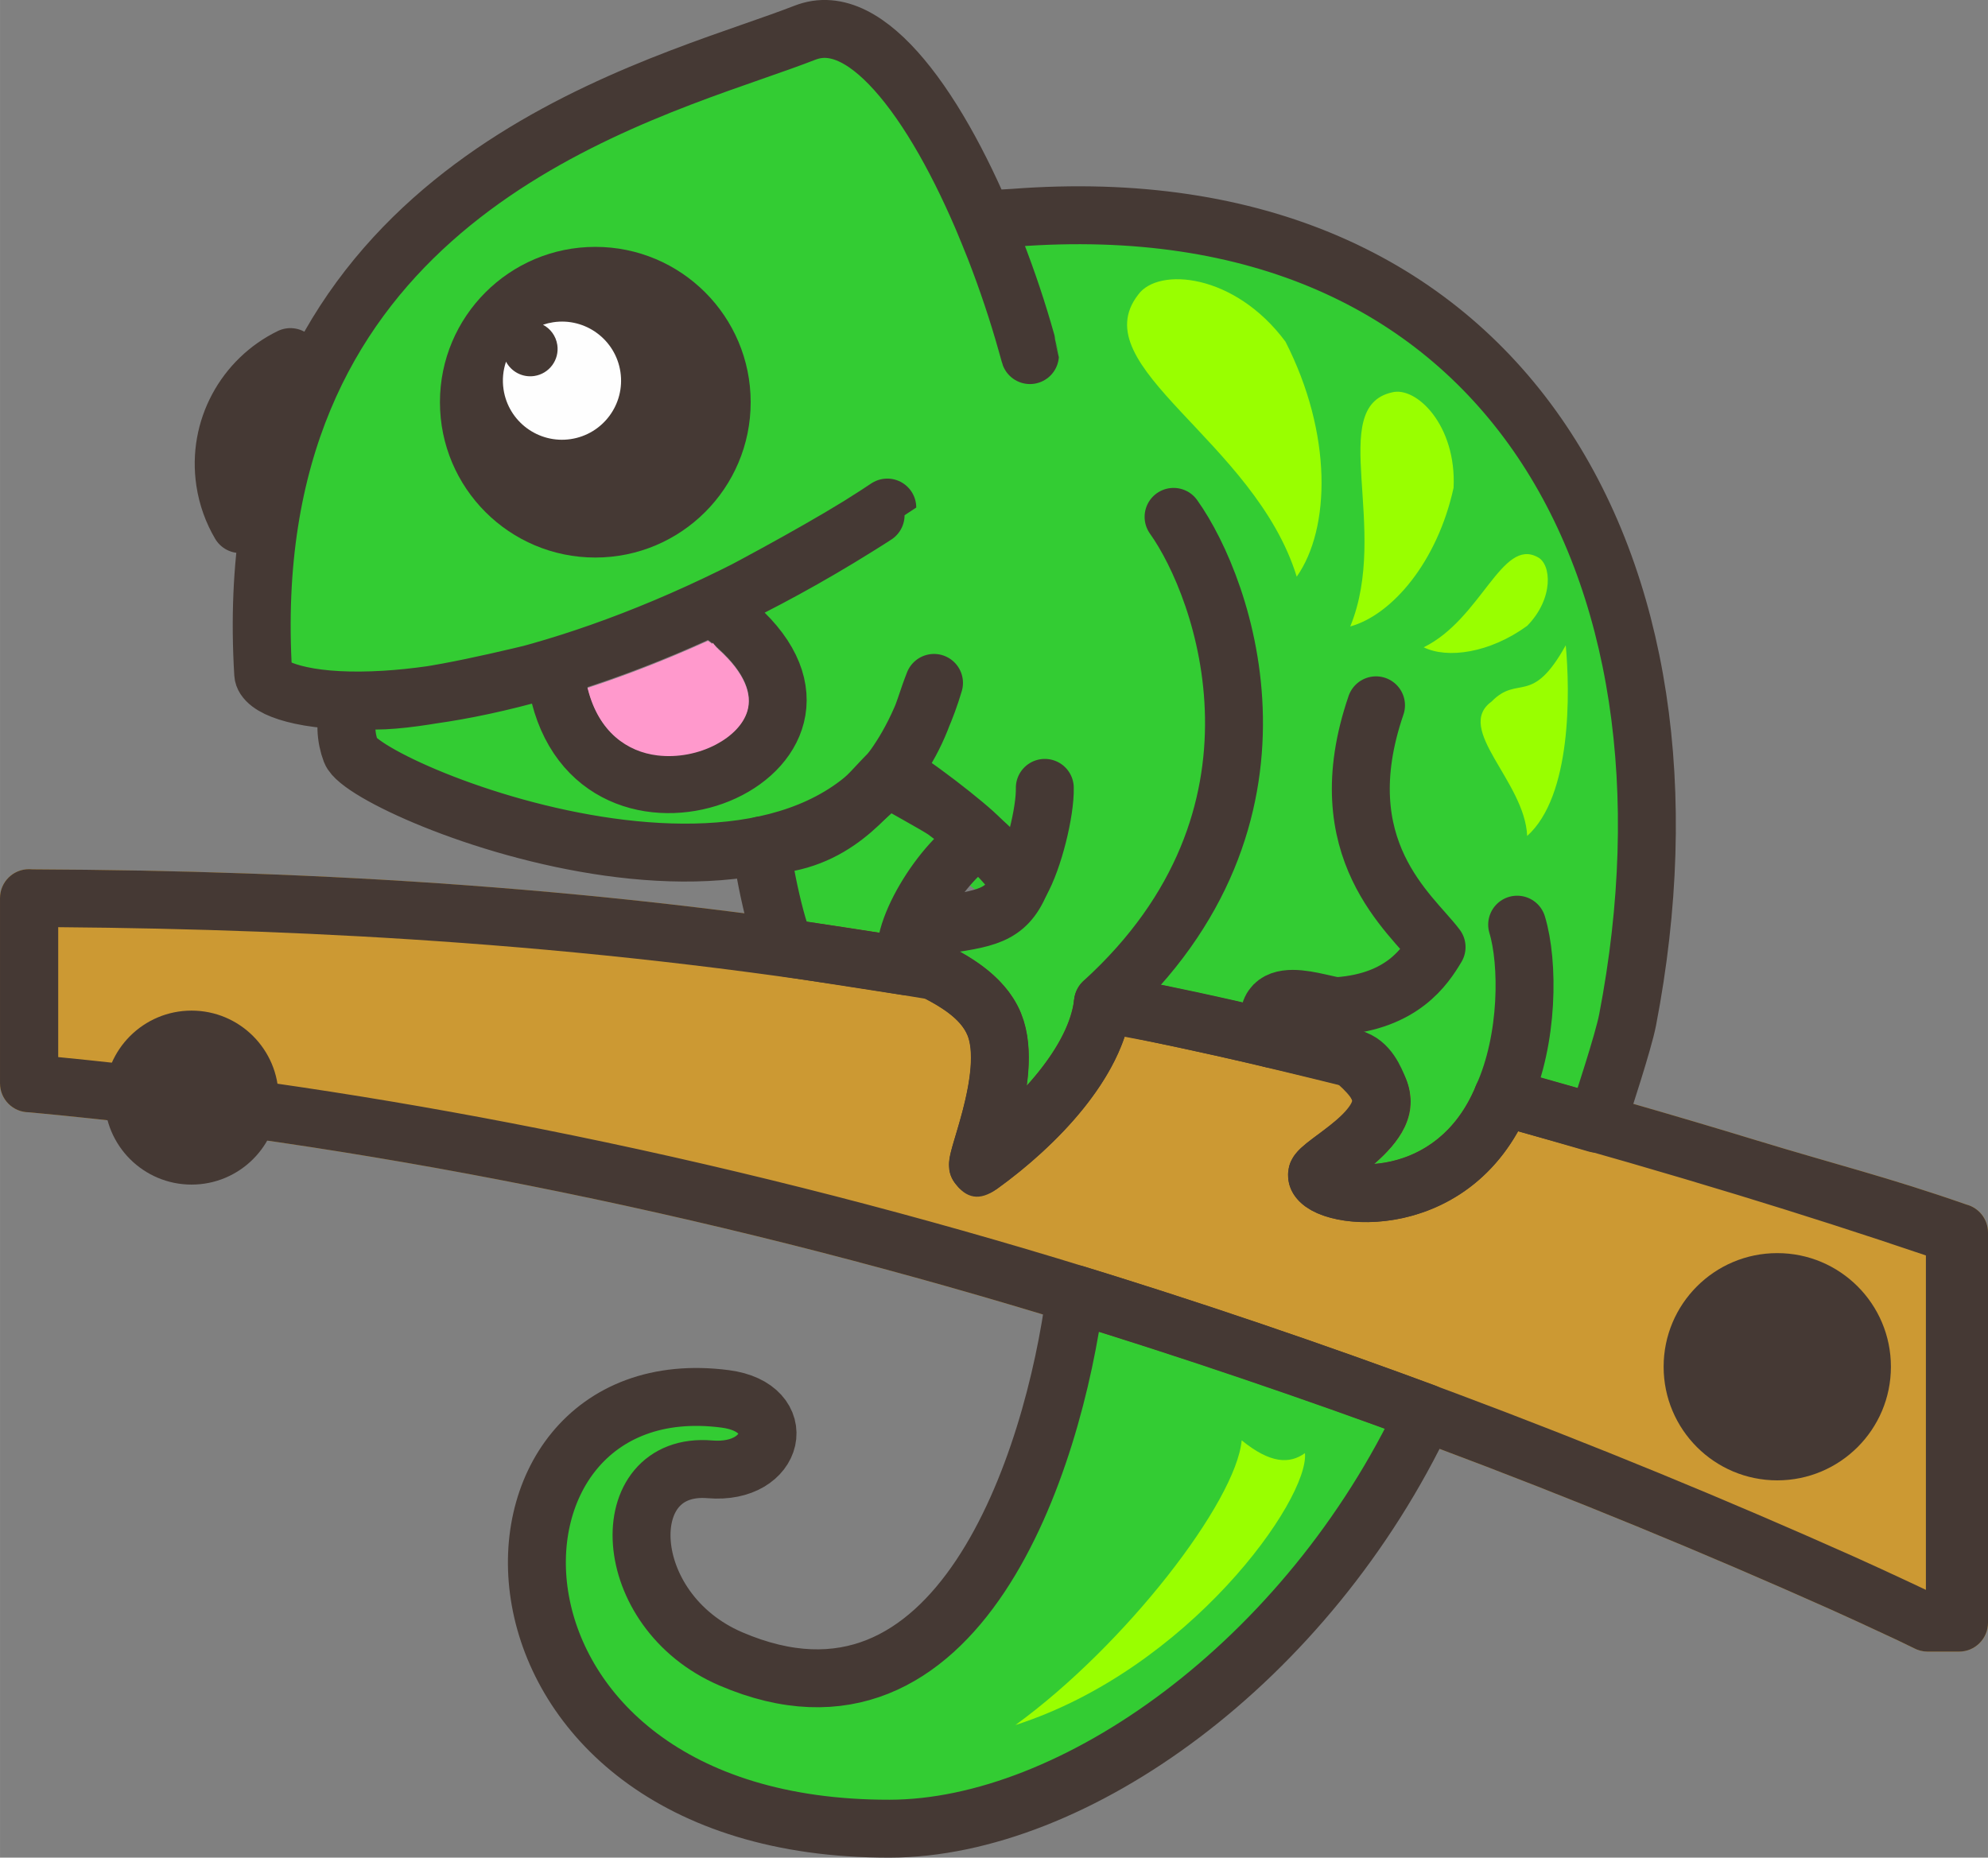 <?xml version="1.0" encoding="UTF-8"?>
<!DOCTYPE svg PUBLIC "-//W3C//DTD SVG 1.1//EN" "http://www.w3.org/Graphics/SVG/1.1/DTD/svg11.dtd">
<!-- Creator: CorelDRAW -->
<svg xmlns="http://www.w3.org/2000/svg" xml:space="preserve" width="25.74mm" height="24.057mm" version="1.1" style="shape-rendering:geometricPrecision; text-rendering:geometricPrecision; image-rendering:optimizeQuality; fill-rule:evenodd; clip-rule:evenodd"
viewBox="0 0 61017.88 57028.92"
 xmlns:xlink="http://www.w3.org/1999/xlink"
 xmlns:xodm="http://www.corel.com/coreldraw/odm/2003">
 <rect x="0" y="0" width="61017.88" height="57028.92" fill="#808080" stroke="none"/>
 <defs>
  <style type="text/css">
   <![CDATA[
    .str0 {stroke:#33CC33;stroke-width:1185.29;stroke-miterlimit:22.926}
    .str1 {stroke:#453934;stroke-width:1777.93;stroke-linecap:round;stroke-linejoin:round;stroke-miterlimit:22.926}
    .fil0 {fill:none}
    .fil4 {fill:none;fill-rule:nonzero}
    .fil5 {fill:#FEFEFE}
    .fil3 {fill:#453934}
    .fil7 {fill:#4D4D4D}
    .fil9 {fill:#99FF00}
    .fil1 {fill:#33CC33;fill-rule:nonzero}
    .fil6 {fill:#453934;fill-rule:nonzero}
    .fil2 {fill:#CC9933;fill-rule:nonzero}
    .fil8 {fill:#FF99CC;fill-rule:nonzero}
   ]]>
  </style>
 </defs>
 <g id="Слой_x0020_1">
  <rect class="fil0" x="198.89" y="441.4" width="60764.94" height="56372.27"/>
  <g id="_1760912586992">
   <path class="fil1 str0" d="M33848.49 40781c-295.61,1732.89 -810.5,3732.71 -1594.45,5556.39 -730.85,1700.18 -1702.78,3266.18 -2961.32,4367.78 -1329.89,1163.48 -2954.45,1802.35 -4916.33,1549.64 -694.34,-89.37 -1420.21,-288.5 -2175.48,-613.27 -1667.7,-716.62 -2692.74,-2051.5 -3086.96,-3366.69 -180.64,-602.84 -230.89,-1210.89 -151.95,-1765.13 85.34,-600.94 325.01,-1145.46 717.34,-1569.32 532.67,-575.81 1306.9,-902.24 2308.23,-818.32 423.15,35.32 687.7,-57.6 791.53,-194.39l9.25 -16.36c-51.44,-76.33 -214.77,-147.92 -517.26,-187.51 -2018.78,-265.03 -3444.68,520.34 -4177.9,1770.35 -403.47,687.7 -611.37,1520.49 -606.63,2403.29 4.5,902.48 233.74,1857.35 703.59,2767.41 1251.9,2423.68 4218.2,4497.93 9239.31,4489.16 2693.92,-4.5 5800.09,-1280.35 8665.87,-3507.5 2531.54,-1967.58 4855.65,-4668.14 6532.36,-7886.43 -1423.53,-518.21 -2911.78,-1041.16 -4406.42,-1547.75 -1475.21,-500.19 -2951.13,-983.79 -4372.76,-1431.35z"/>
   <path class="fil1 str0" d="M26131.32 23691.76c98.38,-100.51 190.36,-198.89 276.41,-291.11 128.72,-137.97 247.96,-265.98 366.25,-381.19 109.28,-146.5 250.57,-350.37 403,-613.27l24.18 -45.28c133.94,-234.45 275.7,-512.76 412.01,-835.39 76.33,-213.83 144.61,-435.47 224.97,-646.22 39.35,-110.71 81.78,-224.02 128.49,-341.13 180.16,-454.44 695.05,-676.8 1149.49,-496.64 429.07,170.21 651.2,638.63 522.95,1072.69 -122.56,418.64 -260.76,795.09 -403.23,1130.76 -150.53,387.83 -323.82,747.21 -517.73,1079.8 187.99,131.33 385.46,275.46 581.03,422.91 603.55,454.68 1230.33,973.12 1501.05,1247.16l0.47 -0.71c96.72,85.34 206.71,186.8 325.01,299.88 114.97,-463.68 186.09,-910.3 179.45,-1186.47 -11.38,-488.81 375.74,-894.89 864.55,-906.27 488.81,-11.38 894.89,375.74 906.27,864.55 10.43,447.09 -90.56,1105.87 -253.41,1738.82 -148.87,579.61 -356.3,1163.95 -583.64,1575.96 -565.62,1304.29 -1228.67,1514.8 -2656.23,1733.13 660.44,368.15 1481.37,931.87 1875.84,1898.12 274.51,672.06 278.07,1469.05 174,2228.34 178.98,-197.23 347.29,-398.49 502.09,-602.6 516.07,-679.88 876.4,-1380.86 955.1,-2034.43l3.79 -27.02c22.28,-208.37 117.82,-410.11 284.94,-562.3 2298.27,-2088.95 3321.65,-4354.03 3626.74,-6453.18 468.43,-3223.03 -713.07,-6057.29 -1584.49,-7279.56 -283.76,-398.73 -190.36,-952.5 208.37,-1236.25 398.73,-283.76 952.5,-190.36 1236.25,208.37 1035.94,1452.69 2443.35,4799.23 1896.93,8557.3 -300.11,2064.06 -1178.18,4252.81 -3008.5,6322.32 672.53,134.17 1368.77,283.99 2081.36,444.72l392.09 89.13c139.15,-490.71 511.1,-767.36 997.3,-912.2 570.83,-170.21 1208.04,-24.18 1693.54,87 135.12,30.82 177.32,62.11 212.64,59.5l15.88 -0.95c770.67,-59.03 1277.5,-285.42 1621.24,-551.4 129.43,-100.28 239.19,-208.85 333.3,-318.13 -1133.85,-1282.24 -3040.26,-3515.56 -1584.97,-7762.92 157.17,-463.92 661.15,-712.83 1125.07,-555.66 463.92,157.17 712.83,661.15 555.66,1125.07 -1143.09,3336.11 397.78,5078.25 1275.84,6070.57 170.92,193.2 321.92,364.12 451.36,536.46 207.43,278.54 240.38,665.66 52.15,982.6 -215.96,363.17 -538.59,870.71 -1125.07,1324.91 -456.81,353.45 -1058.94,663.05 -1867.06,823.3 809.79,263.61 1103.03,983.79 1284.14,1428.27l5.22 12.8c455.39,1117.73 -230.66,1978.48 -977.86,2619.01 164.99,-12.09 337.81,-36.51 514.41,-75.86 941.12,-209.8 1994.84,-849.61 2600.76,-2290.45 8.06,-22.52 16.83,-44.8 26.79,-66.85 319.32,-705.48 493.32,-1528.55 559.22,-2316.76 79.18,-947.28 6.16,-1808.99 -155.27,-2341.65 -141.76,-467.71 122.56,-962.45 590.27,-1104.21 467.71,-141.76 962.45,122.56 1104.21,590.27 221.89,732.27 328.56,1843.12 231.61,3001.62 -53.57,640.53 -168.55,1306.9 -358.91,1947.19l1136.93 326.43c251.76,-787.5 571.55,-1806.14 659.73,-2257.74l6.16 -28.92c520.82,-2715.26 684.38,-5343.04 495.21,-7800.38 -304.62,-3960.76 -1526.41,-7469.21 -3640.73,-10164.55 -2096.3,-2672.11 -5085.83,-4557.67 -8944.89,-5301.79 -1680.03,-324.06 -3528.36,-433.34 -5542.4,-299.88 166.89,438.56 317.42,860.04 453.97,1268.97 167.84,501.85 312.44,973.83 439.27,1425.9 17.54,61.87 117.11,361.99 117.11,415.32 132.28,471.74 -142.95,961.74 -614.69,1094.02 -470.8,132.04 -959.61,-141.76 -1093.07,-611.61 -43.14,-136.78 -79.18,-279.96 -118.05,-418.41 -127.54,-453.97 -270.72,-919.55 -425.99,-1382.76 -153.38,-457.76 -322.16,-925.47 -503.27,-1391.05 -121.85,-299.17 -256.26,-603.55 -369.1,-904.61 -272.62,-636.97 -568.23,-1263.28 -882.09,-1852.37 -402.05,-754.08 -838,-1451.98 -1297.42,-2036.09 -434.29,-552.11 -869.76,-978.57 -1286.04,-1210.18 -273.8,-152.19 -532.67,-210.98 -764.04,-146.03 -44.09,11.38 -74.67,23.94 -117.11,39.11 -287.79,111.65 -522.24,198.65 -736.54,275.22l-856.73 299.17c-5131.82,1792.15 -15066.19,5264.1 -14453.16,17925.34 118.29,49.07 275.46,95.53 468.9,137.49 295.85,64.48 638.87,108.1 1021.95,127.3l3.32 0.24c246.07,12.33 511.57,15.65 795.56,9.01l12.33 -0.24c164.99,-4.03 336.38,-11.38 513.47,-22.05 431.92,-26.31 893,-73.49 1380.62,-143.18l446.14 -78.7c811.92,-150.53 1661.3,-344.21 2432.92,-527.69 876.64,-238.72 1804.24,-537.17 2774.05,-901.77 1155.66,-434.29 2368.92,-962.22 3624.61,-1593.97 621.09,-330.7 1349.57,-727.06 2029.45,-1112.04 473.4,-268.11 931.64,-534.56 1329.66,-776.6 309.12,-195.81 667.55,-403.95 964.82,-621.09 410.35,-268.35 961.03,-153.38 1229.38,256.97 268.35,410.35 153.38,961.03 -256.97,1229.38 -120.9,79.18 -246.07,155.75 -366.25,239.43 -1323.25,853.41 -2623.28,1597.77 -3885.13,2243.04 1220.13,1204.96 1485.88,2435.29 1170.35,3496.83 -267.4,899.63 -958.42,1632.61 -1839.8,2097.01 -831.83,438.56 -1850.23,646.69 -2833.78,527.93 -1583.07,-190.83 -3080.32,-1181.26 -3639.07,-3330.18 -1056.8,281.15 -2046.75,481.46 -2955.16,610.66 -681.07,111.18 -1318.99,183.25 -1850,185.38 4.27,50.26 12.56,105.96 24.18,165.23 13.28,68.04 32.48,133.7 55.23,193.91l5.22 14.22c112.84,197.71 1387.73,781.82 3214.74,1398.4 1424.72,480.75 3123.71,898.92 4826.02,1055.85 1218.24,112.37 2437.19,91.5 3551.6,-136.55l6.64 -1.42 20.39 -4.03c393.28,-81.78 773.76,-189.65 1136.22,-326.9 604.26,-228.52 1161.34,-543.57 1648.02,-961.51z"/>
   <path class="fil1 str0" d="M28811.73 25735.91l-190.83 -142c-93.64,-67.8 -568.94,-335.2 -992.8,-573.44l-131.57 -73.96c-59.74,55.47 -120.43,109.28 -182.06,162.38 -635.55,641.48 -1491.57,1345.78 -2805.34,1604.4 54.52,273.8 125.4,594.3 200.79,903.66 84.63,347.53 -95.77,524.37 -70.64,617.53l2495.5 386.17c105.49,-452.31 304.14,-929.74 562.3,-1386.55 304.14,-534.09 697.42,-1065.57 1114.64,-1498.2z"/>
  </g>
  <path class="fil2" d="M16254.79 36400.65c-5087.02,-1011.76 -10226.9,-1777.69 -15365.83,-2253.94 -490.95,0 -888.97,-398.02 -888.97,-888.97l0 -5685.35c0,-490.95 398.02,-888.97 888.97,-888.97l8.3 0 96.48 5.22c4393.15,20.39 8811.19,156.46 13319.55,488.58 4690.89,345.39 9506.72,902.48 14530.91,1759.68 88.42,17.31 176.37,46.23 260.53,90.08 321.45,167.6 733.22,387.35 1133.85,699.32 447.33,348.71 860.99,797.46 1101.13,1386.08l-3.08 1.19c273.33,670.64 277.36,1465.49 174.24,2222.89 183.01,-202.21 355.35,-409.16 513.7,-619.19 517.5,-686.28 876.16,-1390.34 946.81,-2040.35l13.99 -79.65c95.77,-479.33 562.3,-790.35 1041.63,-694.58 1304.05,261.95 2584.64,534.33 3839.38,814.77 1337.72,298.69 2606.45,596.91 3809.99,892.76 137.97,28.92 270.96,91.03 386.4,187.75 218.33,183.48 425.99,377.63 607.82,582.45 209.56,236.82 377.16,482.89 480.52,736.06 455.39,1117.25 -230.42,1978.01 -977.39,2618.54 164.04,-11.85 335.67,-36.03 511.33,-75.15 947.99,-210.74 2009.77,-856.73 2613.56,-2315.81 167.36,-407.26 616.11,-636.03 1052.06,-517.5 2545.29,696.95 5050.98,1415 7530.13,2171.92 2469.9,754.32 4067.19,1139.06 6470.48,1979.19 383.32,98.85 666.61,446.85 666.61,860.99l0 11976.38c0,490.95 -398.02,888.97 -888.97,888.97l-962.69 0c-152.67,0 -296.56,-38.64 -422.2,-106.44 -664.24,-323.58 -396.12,-191.78 -837.29,-399.2 -560.17,-262.9 -1140.48,-530.06 -1742.61,-800.54 -3839.15,-1714.4 -7897.1,-3390.63 -12111.74,-4968.25 -3880.87,-1452.93 -7927.91,-2832.36 -12098.94,-4092.8 -5124.71,-1548.7 -10377.19,-2877.88 -15698.66,-3936.1z"/>
  <circle class="fil3" cx="18271.76" cy="12347.59" r="4768.68"/>
  <path class="fil0 str1" d="M23391.88 25951.39c2248.96,-43.38 3237.73,-1608.67 3950.33,-2263.42 524.37,223.55 2400.92,1686.9 2739.91,2065.24 -1142.62,610.9 -2635.37,3012.29 -2216.01,3919.51l-3707.58 -573.92c-248.44,-123.03 -810.5,-2735.64 -766.64,-3147.41z"/>
  <path class="fil4 str1" d="M33003.85 39727.99c-665.66,5164.06 -3587.15,14201.88 -10574.42,11198.12 -3459.62,-1486.82 -3607.07,-6067.72 -637.45,-5818.1 2017.36,169.5 2482.7,-1898.12 471.27,-2162.2 -8363.15,-1098.05 -8461.06,13217.85 5043.87,13194.38 5638.17,-9.72 12817.7,-5095.31 16432.59,-12772.18 -3356.97,-1242.18 -7207.73,-2552.16 -10735.86,-3640.02z"/>
  <path class="fil4 str1" d="M10632.5 22376.09c7.82,245.59 58.08,485.02 137.73,694.1 463.92,1225.11 14792.15,7051.75 17633.52,-1364.98 90.32,-268.11 175.19,-518.21 263.84,-740.33 -485.49,1633.56 -1207.81,2570.41 -1461.93,2887.83 257.92,164.75 1569.08,874.98 1803.53,1044.71 241.09,175.19 479.33,359.14 708.09,546.42 258.87,211.46 501.14,425.52 716.62,632.94 209.08,200.79 391.14,394.46 537.17,572.73l26.08 29.63c59.26,70.41 115.92,140.58 170.21,209.32 45.28,57.6 96.72,125.17 153.85,201.74 -445.67,1052.77 -1062.97,1111.56 -2586.06,1333.92 -699.79,102.17 -621.56,1084.3 -156.93,1327.05 567.75,296.56 1568.37,788.22 1938.42,1694.49 656.18,1607.25 -796.75,4593.94 -447.33,4342.18 1805.67,-1298.36 3565.11,-3197.67 3780.12,-4980.1 2276.7,376.45 4950.95,1019.11 7667.62,1690.93 477.2,118.05 685.1,642.66 810.97,951.07 490.71,1204.25 -1876.55,2280.49 -1903.33,2601.47 -62.35,745.55 4135.7,1423.06 5699.57,-2384.56 960.08,281.86 1096.86,309.6 2880.25,830.18 209.8,-667.79 816.19,-2494.08 950.36,-3178.94 2695.58,-13975.49 -3825.16,-25786.4 -18841.8,-24631.46l-938.27 55c87.24,210.03 281.62,681.3 363.17,891.34 397.07,1019.35 702.88,1948.14 957.48,2853.7 155.75,553.29 155.75,554 0,0 -249.86,-887.31 -574.15,-1868.49 -957.48,-2853.7 -716.15,-1839.57 -1640.91,-3704.97 -2677.09,-5022.06 -956.76,-1216.1 -1988.44,-1943.4 -2987.64,-1662.01 -58.32,16.36 -113.31,34.85 -164.52,54.52 -462.74,180.16 -999.67,367.91 -1597.77,576.52 -5386.18,1880.81 -15856.06,5536.95 -15033,19107.07 2.84,46.46 18.96,91.27 47.17,134.41 143.66,218.09 523.9,400.15 1105.87,526.27 659.02,143.42 1534.71,195.34 2585.82,131.57 3589.05,-218.57 9067.69,-1798.56 15057.65,-5661.17 478.62,-314.34 478.38,-315.29 0,0 -1245.5,819.51 -3578.38,2082.79 -4782.63,2709.09 -349.9,182.06 456.1,542.15 535.99,709.28 4366.12,3896.28 -4074.54,7487.7 -5446.63,2120.48 -48.36,-209.56 -240.14,-822.35 -559.46,-745.55 -1775.8,427.65 -4093.27,961.27 -5355.37,891.1 -439.74,26.79 -660.44,364.59 -633.89,873.79z"/>
  <path class="fil5" d="M16980.19 9892.88c990.66,-148.4 1913.76,534.33 2062.4,1525.23 148.16,990.43 -534.8,1913.76 -1525.23,2062.16 -990.66,147.92 -1913.53,-534.56 -2062.16,-1525.23 -44.33,-296.32 -14.46,-586.24 76.1,-851.75 161.67,307.46 504.93,493.79 867.87,439.5 458.47,-68.75 774.7,-496.16 705.96,-954.39 -41.25,-274.99 -211.22,-499.24 -439.74,-619.19 100.51,-34.37 205.77,-59.74 314.81,-76.33z"/>
  <path class="fil6" d="M1786.23 32452.69c4985.32,488.1 9936.26,1235.78 14808.98,2204.63 5391.87,1072.21 10701.96,2415.38 15872.18,3977.82 4145.42,1252.61 8231.58,2647.69 12203.24,4134.52 4259.21,1594.21 8351.06,3284.43 12215.57,5009.97 581.26,261.24 1172.96,533.62 1770.58,814.29l455.39 214.54 0 -10266.48c-1910.68,-648.83 -3823.5,-1262.09 -5745.32,-1849.05 -2230.47,-680.83 -4485.36,-1331.08 -6773.68,-1963.07 -906.98,1617.68 -2278.6,2381.72 -3525.99,2659.07 -588.85,130.86 -1152.1,152.43 -1625.74,103.83 -531.96,-54.29 -988.77,-204.34 -1290.54,-398.02 -426.94,-274.51 -650.01,-659.26 -611.61,-1116.54 41.01,-497.82 405.84,-768.78 883.04,-1124.6l48.6 -33.66c456.57,-340.65 1114.64,-839.18 1034.04,-1036.89 -24.89,-61.4 -82.26,-139.86 -160.96,-228.76 -73.49,-82.73 -165.47,-172.1 -270.01,-265.5 -1217.53,-298.22 -2416.09,-580.32 -3589.76,-842.27 -977.39,-218.33 -1964.97,-430.97 -2960.61,-636.03 -226.86,677.51 -605.92,1344.12 -1082.4,1976.35 -767.12,1017.21 -1804.48,1964.97 -2854.41,2719.76l-4.03 2.84c-509.91,364.59 -924.76,289.45 -1276.55,-192.96l-2.61 -3.79c-287.79,-398.02 -165.94,-810.03 16.12,-1417.84 246.07,-821.64 697.9,-2330.75 377.4,-3115.88l-3.56 0c-105.25,-258.16 -313.86,-476.25 -545.47,-656.89 -234.21,-182.3 -502.32,-334.25 -734.17,-457.52 -4917.99,-834.44 -9632.83,-1378.25 -14225.82,-1716.53 -4233.37,-311.73 -8343.95,-450.88 -12401.9,-483.6l0 3988.25zm14468.57 3947.96c-5087.02,-1011.76 -10226.9,-1777.69 -15365.83,-2253.94l0 0c-490.95,0 -888.97,-398.02 -888.97,-888.97l0 -5685.35c0,-490.95 398.02,-888.97 888.97,-888.97l8.3 0 96.48 5.22c4393.15,20.39 8811.19,156.46 13319.55,488.58 4690.89,345.39 9506.72,902.48 14530.91,1759.68 88.42,17.31 176.37,46.23 260.53,90.08 321.45,167.6 733.22,387.35 1133.85,699.32 447.33,348.71 860.99,797.46 1101.13,1386.08l-3.08 1.19c273.33,670.64 277.36,1465.49 174.24,2222.89 183.01,-202.21 355.35,-409.16 513.7,-619.19 517.5,-686.28 876.16,-1390.34 946.81,-2040.35l13.99 -79.65c95.77,-479.33 562.3,-790.35 1041.63,-694.58 1304.05,261.95 2584.64,534.33 3839.38,814.77 1337.72,298.69 2606.45,596.91 3809.99,892.76 137.97,28.92 270.96,91.03 386.4,187.75 218.33,183.48 425.99,377.63 607.82,582.45 209.56,236.82 377.16,482.89 480.52,736.06 455.39,1117.25 -230.42,1978.01 -977.39,2618.54 164.04,-11.85 335.67,-36.03 511.33,-75.15 947.99,-210.74 2009.77,-856.73 2613.56,-2315.81 167.36,-407.26 616.11,-636.03 1052.06,-517.5 2545.29,696.95 5050.98,1415 7530.13,2171.92 2469.9,754.32 4067.19,1139.06 6470.48,1979.19 383.32,98.85 666.61,446.85 666.61,860.99l0 11976.38c0,490.95 -398.02,888.97 -888.97,888.97l-962.69 0c-152.67,0 -296.56,-38.64 -422.2,-106.44 -664.24,-323.58 -396.12,-191.78 -837.29,-399.2 -560.17,-262.9 -1140.48,-530.06 -1742.61,-800.54 -3839.15,-1714.4 -7897.1,-3390.63 -12111.74,-4968.25 -3880.87,-1452.93 -7927.91,-2832.36 -12098.94,-4092.8 -5124.71,-1548.7 -10377.19,-2877.88 -15698.66,-3936.1z"/>
  <path class="fil7 str1" d="M7369.41 16089.56c-230.89,-391.62 -392.09,-833.49 -463.45,-1310.22 -241.56,-1613.89 614.22,-3138.88 2007.64,-3817.1 -727.06,1480.19 -1266.36,3177.04 -1544.19,5127.32z"/>
  <path class="fil0 str1" d="M46566.15 28386.92c352.27,1160.4 360.56,3507.74 -441.88,5279.74"/>
  <path class="fil0 str1" d="M31321.22 27090.22c405.37,-704.3 764.27,-2183.3 746.97,-2903.01"/>
  <path class="fil0 str1" d="M39050 31894.66c-587.43,-1969.47 1579.75,-974.78 2024.23,-1007.97 1964.5,-145.79 2663.1,-1213.5 3019.16,-1810.88 -770.44,-1026.7 -3376.88,-2994.04 -1859.24,-7422.98"/>
  <path class="fil0 str1" d="M36020.41 15867.68c1578.33,2212.69 4087.11,9219.64 -2167.18,14903.09"/>
  <path class="fil8" d="M19426.15 20628.27c-473.88,178.03 -938.75,341.36 -1394.13,490.71l12.8 45.04c336.38,1315.19 1211.84,1916.37 2130.91,2027.08 626.07,75.38 1272.76,-55.95 1799.27,-333.54 477.67,-251.76 841.55,-613.27 964.59,-1027.41 150.29,-505.64 -68.98,-1163.95 -899.4,-1904.76l1.66 -1.9c-60.92,-54.05 -114.97,-117.34 -160.01,-188.93l-19.44 27.02c0.47,4.27 -0.47,6.16 -3.08,4.27l-128.49 -93.4c-788.22,357.25 -1557.7,675.14 -2304.67,955.82z"/>
  <path class="fil9" d="M34934.21 9046.35c611.85,-852.22 2958.71,-660.92 4521.16,1442.49 1445.1,2828.57 1384.18,5739.4 345.16,7214.84 -1291.73,-4192.6 -6586.88,-6444.17 -4866.32,-8657.34z"/>
  <path class="fil9" d="M42722.02 12046.79c745.07,-198.18 1987.73,1005.83 1892.9,2929.08 -499.95,2280.02 -1893.14,3903.63 -3171.35,4256.13 1223.45,-2982.42 -731.09,-6731.96 1278.45,-7185.21z"/>
  <path class="fil9" d="M47197.43 17105.36c421.01,211.69 500.43,1266.6 -323.35,2107.44 -1154,839.42 -2449.75,1016.27 -3177.28,658.78 1769.87,-867.16 2397.84,-3374.51 3500.63,-2766.22z"/>
  <path class="fil9" d="M48057.95 19809.47c-1048.03,1889.35 -1453.16,887.31 -2276.94,1728.15 -1154,839.42 1023.61,2452.36 1092.6,4125.75 1371.61,-1225.59 1315.91,-4431.08 1184.34,-5853.9z"/>
  <path class="fil9" d="M40053.23 44610.66c-470.56,338.28 -1060.6,325.48 -1942.21,-392.8 -172.1,1878.92 -3560.84,6279.89 -6944.6,8740.55 5331.19,-1717.72 9018.38,-6924.92 8886.81,-8347.74z"/>
  <circle class="fil3" cx="5879.5" cy="33696.06" r="2670.69"/>
  <circle class="fil3" cx="54550.24" cy="41958.46" r="3488.06"/>
 </g>
</svg>
